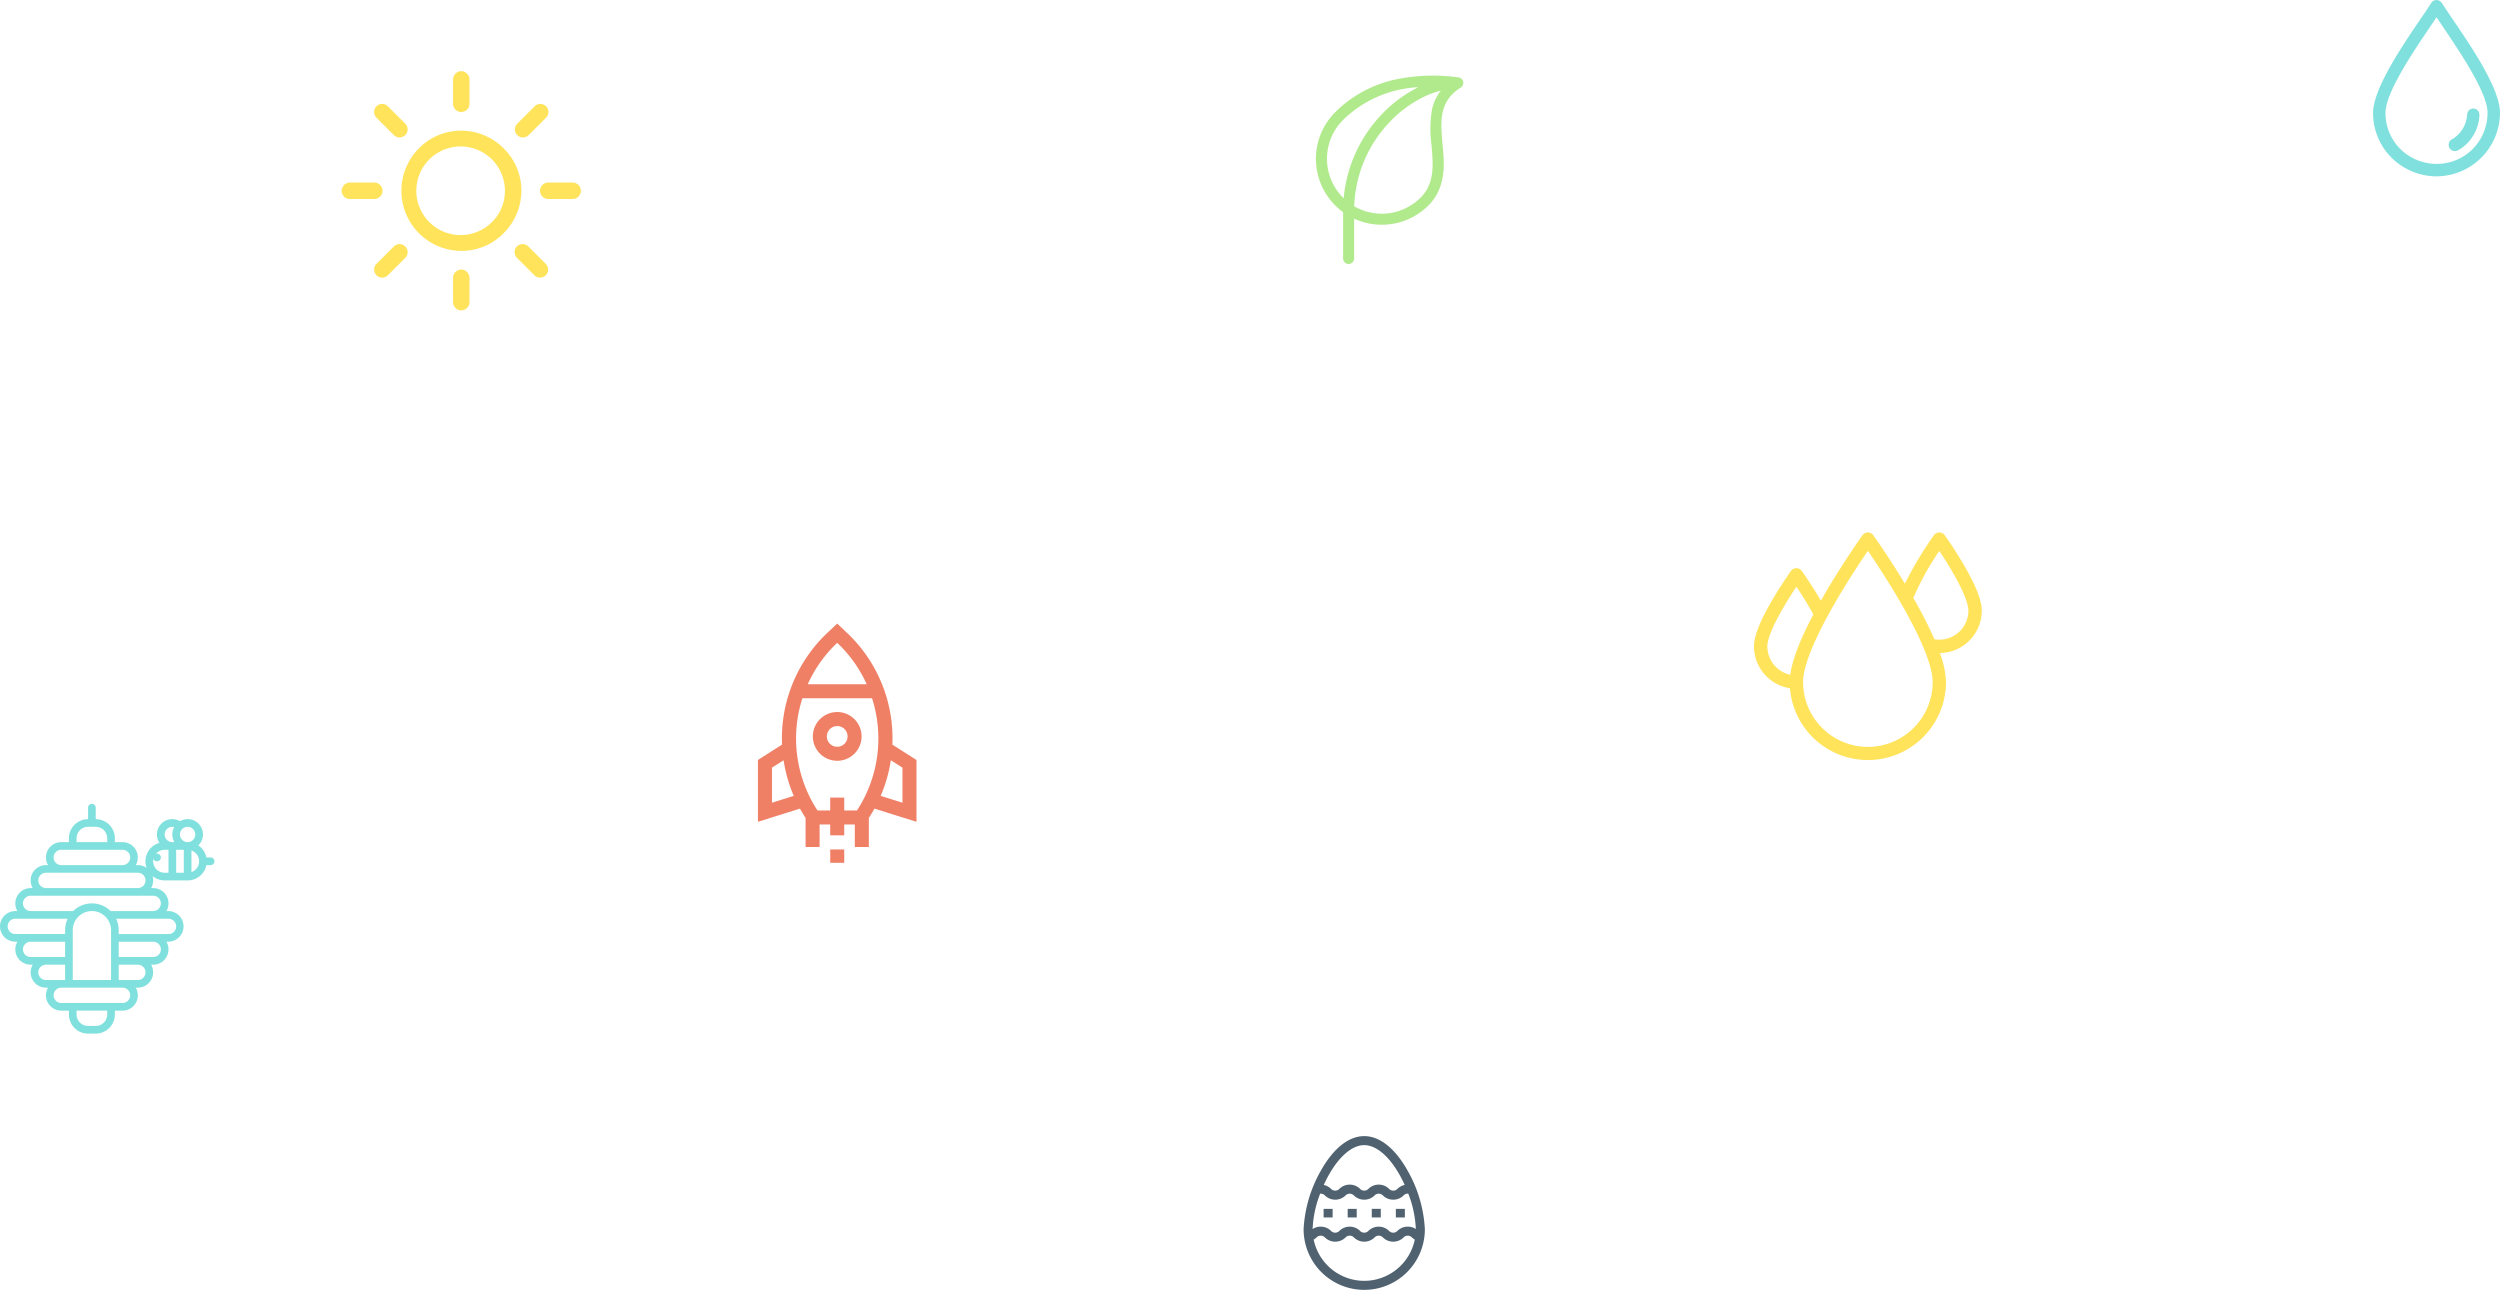 <svg xmlns="http://www.w3.org/2000/svg" width="439" height="226.5" viewBox="0 0 439 226.5"><g transform="translate(-1457 -210.5)"><g transform="translate(1503.785 320)"><path d="M212.386,193.631a4.28,4.28,0,1,0-4.28,4.28A4.284,4.284,0,0,0,212.386,193.631Zm-4.28,1.819a1.819,1.819,0,1,1,1.819-1.819A1.821,1.821,0,0,1,208.107,195.449Z" transform="translate(-107.876 -173.818)" fill="#ef7f65"/><path d="M114.15,34.81V23.956l-4.237-2.7a25.462,25.462,0,0,0-8-19.665L100.231,0,98.544,1.588a25.462,25.462,0,0,0-8,19.665l-4.237,2.7V34.81l7.383-2.32q.461.835.986,1.636v5.112h2.461V35.273H99v1.907h2.461V35.273h1.859v3.965h2.461V34.126q.525-.8.986-1.636Zm-2.461-9.505v6.152l-3.828-1.2A25.537,25.537,0,0,0,109.647,24ZM100.23,3.38a22.8,22.8,0,0,1,5.175,7.275H95.056A22.8,22.8,0,0,1,100.23,3.38ZM88.772,31.458V25.305L90.814,24A25.529,25.529,0,0,0,92.6,30.255ZM99,30.557v2.256H96.759a23.118,23.118,0,0,1-2.645-19.7h12.232a23.117,23.117,0,0,1-2.645,19.7h-2.241V30.557Z" transform="translate(0 0)" fill="#ef7f65"/><path d="M241,483.5h2.461v2.338H241Z" transform="translate(-141.998 -443.833)" fill="#ef7f65"/></g><path d="M32,37.518a2.693,2.693,0,0,0,2.69,2.69h.362a2.688,2.688,0,0,0,2.328,4.035h.362a2.688,2.688,0,0,0,2.328,4.035h.362a2.688,2.688,0,0,0,2.328,4.035H44.1v.672a3.366,3.366,0,0,0,3.362,3.362h1.345a3.366,3.366,0,0,0,3.362-3.362v-.672h1.345a2.688,2.688,0,0,0,2.328-4.035h.361a2.688,2.688,0,0,0,2.328-4.035H58.9a2.688,2.688,0,0,0,2.328-4.035h.361a2.69,2.69,0,0,0,0-5.379h-.361A2.688,2.688,0,0,0,58.9,30.793h-.361a2.68,2.68,0,0,0,.251-2.106,3.346,3.346,0,0,0,2.127.761h4.035a3.368,3.368,0,0,0,3.295-2.69h.74a.672.672,0,0,0,0-1.345h-.74A3.37,3.37,0,0,0,66.829,23.3,2.688,2.688,0,0,0,63.6,19.051a2.688,2.688,0,0,0-3.6,3.8,3.361,3.361,0,0,0-2.246,4.407,2.674,2.674,0,0,0-1.555-.5h-.361a2.688,2.688,0,0,0-2.328-4.035H52.173v-.672a3.366,3.366,0,0,0-3.362-3.362V16.672a.672.672,0,0,0-1.345,0V18.69A3.366,3.366,0,0,0,44.1,22.052v.672H42.759a2.688,2.688,0,0,0-2.328,4.035h-.362a2.688,2.688,0,0,0-2.328,4.035h-.362a2.688,2.688,0,0,0-2.328,4.035H34.69A2.693,2.693,0,0,0,32,37.518ZM66.966,26.086a2.021,2.021,0,0,1-1.345,1.9v-3.8a2.021,2.021,0,0,1,1.345,1.9Zm-2.017-6.052A1.345,1.345,0,1,1,63.6,21.379,1.345,1.345,0,0,1,64.949,20.035Zm-2.017,4.035h1.345V28.1H62.932Zm-.672-4.035a1.347,1.347,0,0,1,.337.044,2.681,2.681,0,0,0,.025,2.646h-.362a1.345,1.345,0,0,1,0-2.69Zm-3.316,5.623a.674.674,0,1,0,.448-.892,2.013,2.013,0,0,1,1.523-.7h.672V28.1h-.672a2.016,2.016,0,0,1-1.971-2.446ZM37.379,42.9a1.345,1.345,0,0,1,0-2.69h6.052V42.9Zm2.69,4.035a1.345,1.345,0,1,1,0-2.69h3.362v2.69Zm10.759,6.052A2.02,2.02,0,0,1,48.811,55H47.466a2.02,2.02,0,0,1-2.017-2.017v-.672h5.379Zm2.69-2.017H42.759a1.345,1.345,0,0,1,0-2.69H53.518a1.345,1.345,0,1,1,0,2.69Zm-8.742-4.035V38.19a3.362,3.362,0,1,1,6.724,0v8.742Zm11.431,0H52.845v-2.69h3.362a1.345,1.345,0,1,1,0,2.69ZM58.9,42.9H52.845v-2.69H58.9a1.345,1.345,0,0,1,0,2.69Zm2.69-6.724a1.345,1.345,0,1,1,0,2.69H52.845V38.19a4.679,4.679,0,0,0-.455-2.017ZM45.449,22.052a2.02,2.02,0,0,1,2.017-2.017h1.345a2.02,2.02,0,0,1,2.017,2.017v.672H45.449Zm-2.69,2.017H53.518a1.345,1.345,0,1,1,0,2.69H42.759a1.345,1.345,0,0,1,0-2.69ZM40.069,28.1H56.207a1.345,1.345,0,1,1,0,2.69H40.069a1.345,1.345,0,1,1,0-2.69Zm-2.69,4.035H58.9a1.345,1.345,0,0,1,0,2.69H51.428a4.7,4.7,0,0,0-6.579,0H37.379a1.345,1.345,0,0,1,0-2.69Zm6.507,4.035a4.679,4.679,0,0,0-.455,2.017v.672H34.69a1.345,1.345,0,0,1,0-2.69Z" transform="translate(1425 335.655)" fill="#80e0dd"/><g transform="translate(1832.475 210.5)"><g transform="translate(41.232 0)"><g transform="translate(0 0)"><path d="M55.239,3.414C54.524,2.362,53.893,1.4,53.3.512a1.28,1.28,0,0,0-.336-.336,1.1,1.1,0,0,0-1.514.336c-.547.883-1.178,1.809-1.935,2.9C46.2,8.293,41.232,15.654,41.232,19.86a11.1,11.1,0,0,0,3.281,7.866,11.238,11.238,0,0,0,7.866,3.239A11.2,11.2,0,0,0,63.525,19.818C63.525,15.612,58.562,8.293,55.239,3.414ZM58.73,26.17a8.9,8.9,0,0,1-6.351,2.608,9.073,9.073,0,0,1-6.351-2.608,8.9,8.9,0,0,1-2.608-6.351c0-3.533,4.753-10.558,7.908-15.227.379-.547.715-1.094,1.052-1.556.337.463.673,1.009,1.052,1.556,3.155,4.711,7.908,11.693,7.908,15.227A9.073,9.073,0,0,1,58.73,26.17Z" transform="translate(-41.232 0)" fill="#80e0dd"/></g></g><g transform="translate(54.473 19.059)"><g transform="translate(0)"><path d="M171.577,181.242a1.078,1.078,0,0,0-1.136,1.01,5.414,5.414,0,0,1-.8,2.566,5.112,5.112,0,0,1-1.935,1.851A1.111,1.111,0,0,0,168.8,188.6,7.289,7.289,0,0,0,171.493,186a7.158,7.158,0,0,0,1.094-3.617A1.078,1.078,0,0,0,171.577,181.242Z" transform="translate(-167.152 -181.24)" fill="#80e0dd"/></g></g></g><path d="M81.559,1.053A.969.969,0,0,0,80.733.3a32.25,32.25,0,0,0-10.979.35A21.375,21.375,0,0,0,59.09,6.413a11.584,11.584,0,0,0,1.387,17.556V32.1a.969.969,0,1,0,1.938,0V25.109a11.6,11.6,0,0,0,13.046-2.325c3.413-3.412,2.706-8.114,2.473-10.753-.355-4.028-.662-7.507,3.2-9.948a.969.969,0,0,0,.427-1.03Zm-21.1,6.73A20.315,20.315,0,0,1,73.694,2.024,22.8,22.8,0,0,0,67.2,6.848a24.457,24.457,0,0,0-6.623,14.68A9.655,9.655,0,0,1,60.461,7.783ZM76,12.2c.3,3.45.591,6.708-1.914,9.213a9.654,9.654,0,0,1-11.659,1.52A22.546,22.546,0,0,1,68.608,8.181a20.946,20.946,0,0,1,5.92-4.405,16.132,16.132,0,0,1,3.108-1.151,8.275,8.275,0,0,0-1.559,3.364A20.665,20.665,0,0,0,76,12.2Z" transform="translate(1632.373 223.79)" fill="#b1ea8c"/><g transform="translate(1765 304)"><path d="M40,13.723c0-1.8-1.079-4.507-3.3-8.282C35.121,2.76,33.569.582,33.5.491a1.172,1.172,0,0,0-1.907,0,64.469,64.469,0,0,0-5.094,8.5C23.649,4.276,20.981.531,20.952.491a1.172,1.172,0,0,0-1.907,0c-.032.044-3.2,4.5-6.332,9.814q-.5.855-.965,1.673C10.134,9.2,8.485,6.884,8.4,6.766a1.172,1.172,0,0,0-1.907,0c-.065.091-1.617,2.27-3.194,4.951C1.079,15.491,0,18.2,0,20a7.459,7.459,0,0,0,6.319,7.362,13.723,13.723,0,0,0,27.4-1.086,15.95,15.95,0,0,0-1.083-5.1A7.456,7.456,0,0,0,40,13.723ZM2.344,20c0-.758.386-2.687,2.968-7.079.774-1.316,1.553-2.524,2.136-3.4.794,1.192,1.957,3.007,2.975,4.878-2.34,4.436-3.7,7.986-4.053,10.588A5.113,5.113,0,0,1,2.344,20ZM20,37.654a11.392,11.392,0,0,1-11.38-11.38c0-2,1.059-6.186,6.105-14.767C16.77,8.029,18.835,4.927,20,3.226c1.161,1.7,3.221,4.793,5.266,8.268,5.053,8.59,6.114,12.78,6.114,14.781A11.392,11.392,0,0,1,20,37.654ZM32.55,18.827a5.132,5.132,0,0,1-.867-.073,74.878,74.878,0,0,0-3.7-7.252A47.732,47.732,0,0,1,32.55,3.246c.58.87,1.356,2.072,2.127,3.383,2.589,4.4,2.976,6.334,2.976,7.094A5.11,5.11,0,0,1,32.55,18.827Z" transform="translate(0 0)" fill="#ffe35a"/></g><g transform="translate(1631.799 410)"><path d="M72.423,6.148C70.221,2.183,67.5,0,64.762,0S59.3,2.183,57.1,6.148a23.1,23.1,0,0,0-2.986,10.206,10.646,10.646,0,1,0,21.292,0A23.1,23.1,0,0,0,72.423,6.148Zm-15.4,3.961c.029,0,.06,0,.095,0a1.028,1.028,0,0,1,.767.346,2.583,2.583,0,0,0,3.56,0,1.024,1.024,0,0,1,1.535,0,2.583,2.583,0,0,0,3.56,0,1.024,1.024,0,0,1,1.535,0,2.583,2.583,0,0,0,3.56,0A1.028,1.028,0,0,1,72.4,10.1c.035,0,.066,0,.095,0a19.078,19.078,0,0,1,1.324,6.22A2.386,2.386,0,0,0,72.4,15.9a2.546,2.546,0,0,0-1.78.711,1.024,1.024,0,0,1-1.535,0,2.583,2.583,0,0,0-3.56,0,1.024,1.024,0,0,1-1.535,0,2.583,2.583,0,0,0-3.56,0,1.024,1.024,0,0,1-1.535,0,2.546,2.546,0,0,0-1.78-.711,2.385,2.385,0,0,0-1.419.431,19.08,19.08,0,0,1,1.324-6.22Zm7.736-8.523c2.105,0,4.392,1.943,6.275,5.332.295.53.571,1.085.829,1.654a2.688,2.688,0,0,0-1.242.658,1.024,1.024,0,0,1-1.535,0,2.583,2.583,0,0,0-3.56,0,1.024,1.024,0,0,1-1.535,0,2.583,2.583,0,0,0-3.56,0,1.024,1.024,0,0,1-1.535,0,2.689,2.689,0,0,0-1.241-.658c.257-.569.534-1.124.829-1.654C60.37,3.529,62.657,1.585,64.762,1.585Zm0,23.829a9.076,9.076,0,0,1-8.876-7.237,4.185,4.185,0,0,0,.467-.35,1.024,1.024,0,0,1,1.535,0,2.583,2.583,0,0,0,3.56,0,1.024,1.024,0,0,1,1.535,0,2.583,2.583,0,0,0,3.56,0,1.024,1.024,0,0,1,1.535,0,2.583,2.583,0,0,0,3.56,0,1.025,1.025,0,0,1,1.535,0,4.173,4.173,0,0,0,.467.35A9.076,9.076,0,0,1,64.762,25.415Z" transform="translate(0 0)" fill="#506270"/><path d="M120.709,242.189h1.585V243.7h-1.585Z" transform="translate(-63.081 -229.417)" fill="#506270"/><path d="M200.881,242.189h1.585V243.7h-1.585Z" transform="translate(-139.025 -229.417)" fill="#506270"/><path d="M281.054,242.189h1.585V243.7h-1.585Z" transform="translate(-214.971 -229.417)" fill="#506270"/><path d="M361.227,242.189h1.585V243.7h-1.585Z" transform="translate(-290.916 -229.417)" fill="#506270"/></g><g transform="translate(1517 223)"><g transform="translate(10.444 10.444)"><path d="M93.2,78.311A10.591,10.591,0,0,0,85.756,75.2a10.362,10.362,0,0,0-7.444,3.111,10.556,10.556,0,0,0,7.444,18A10.362,10.362,0,0,0,93.2,93.2a10.591,10.591,0,0,0,3.111-7.444A10.362,10.362,0,0,0,93.2,78.311ZM91.2,91.2a7.781,7.781,0,1,1,2.222-5.444A7.684,7.684,0,0,1,91.2,91.2Z" transform="translate(-75.2 -75.2)" fill="#ffe35a"/></g><g transform="translate(34.833 19.556)"><path d="M256.522,140.8h-4.278a1.444,1.444,0,0,0,0,2.889h4.278a1.444,1.444,0,0,0,0-2.889Z" transform="translate(-250.8 -140.8)" fill="#ffe35a"/></g><g transform="translate(19.556 34.833)"><path d="M142.244,250.8a1.471,1.471,0,0,0-1.444,1.444v4.278a1.444,1.444,0,0,0,2.889,0v-4.278A1.471,1.471,0,0,0,142.244,250.8Z" transform="translate(-140.8 -250.8)" fill="#ffe35a"/></g><g transform="translate(30.361 30.361)"><path d="M224.072,222.072l-3.056-3.056a1.414,1.414,0,0,0-2,2l3.056,3.056a1.414,1.414,0,0,0,2-2Z" transform="translate(-218.6 -218.6)" fill="#ffe35a"/></g><g transform="translate(19.556)"><path d="M142.244,0A1.471,1.471,0,0,0,140.8,1.444V5.722a1.444,1.444,0,0,0,2.889,0V1.444A1.471,1.471,0,0,0,142.244,0Z" transform="translate(-140.8)" fill="#ffe35a"/></g><g transform="translate(30.417 5.75)"><path d="M224.472,41.817a1.408,1.408,0,0,0-2,0l-3.056,3.056a1.414,1.414,0,0,0,2,2l3.056-3.056A1.408,1.408,0,0,0,224.472,41.817Z" transform="translate(-219 -41.4)" fill="#ffe35a"/></g><g transform="translate(0 19.556)"><path d="M5.722,140.8H1.444A1.471,1.471,0,0,0,0,142.244a1.434,1.434,0,0,0,1.444,1.444H5.722a1.444,1.444,0,0,0,0-2.889Z" transform="translate(0 -140.8)" fill="#ffe35a"/></g><g transform="translate(5.694 30.361)"><path d="M46.472,219.017a1.408,1.408,0,0,0-2,0l-3.056,3.056a1.414,1.414,0,1,0,2,2l3.056-3.056A1.408,1.408,0,0,0,46.472,219.017Z" transform="translate(-41 -218.6)" fill="#ffe35a"/></g><g transform="translate(5.694 5.75)"><path d="M46.472,44.872l-3.056-3.056a1.414,1.414,0,1,0-2,2l3.056,3.056a1.414,1.414,0,0,0,2-2Z" transform="translate(-41 -41.4)" fill="#ffe35a"/></g></g></g></svg>